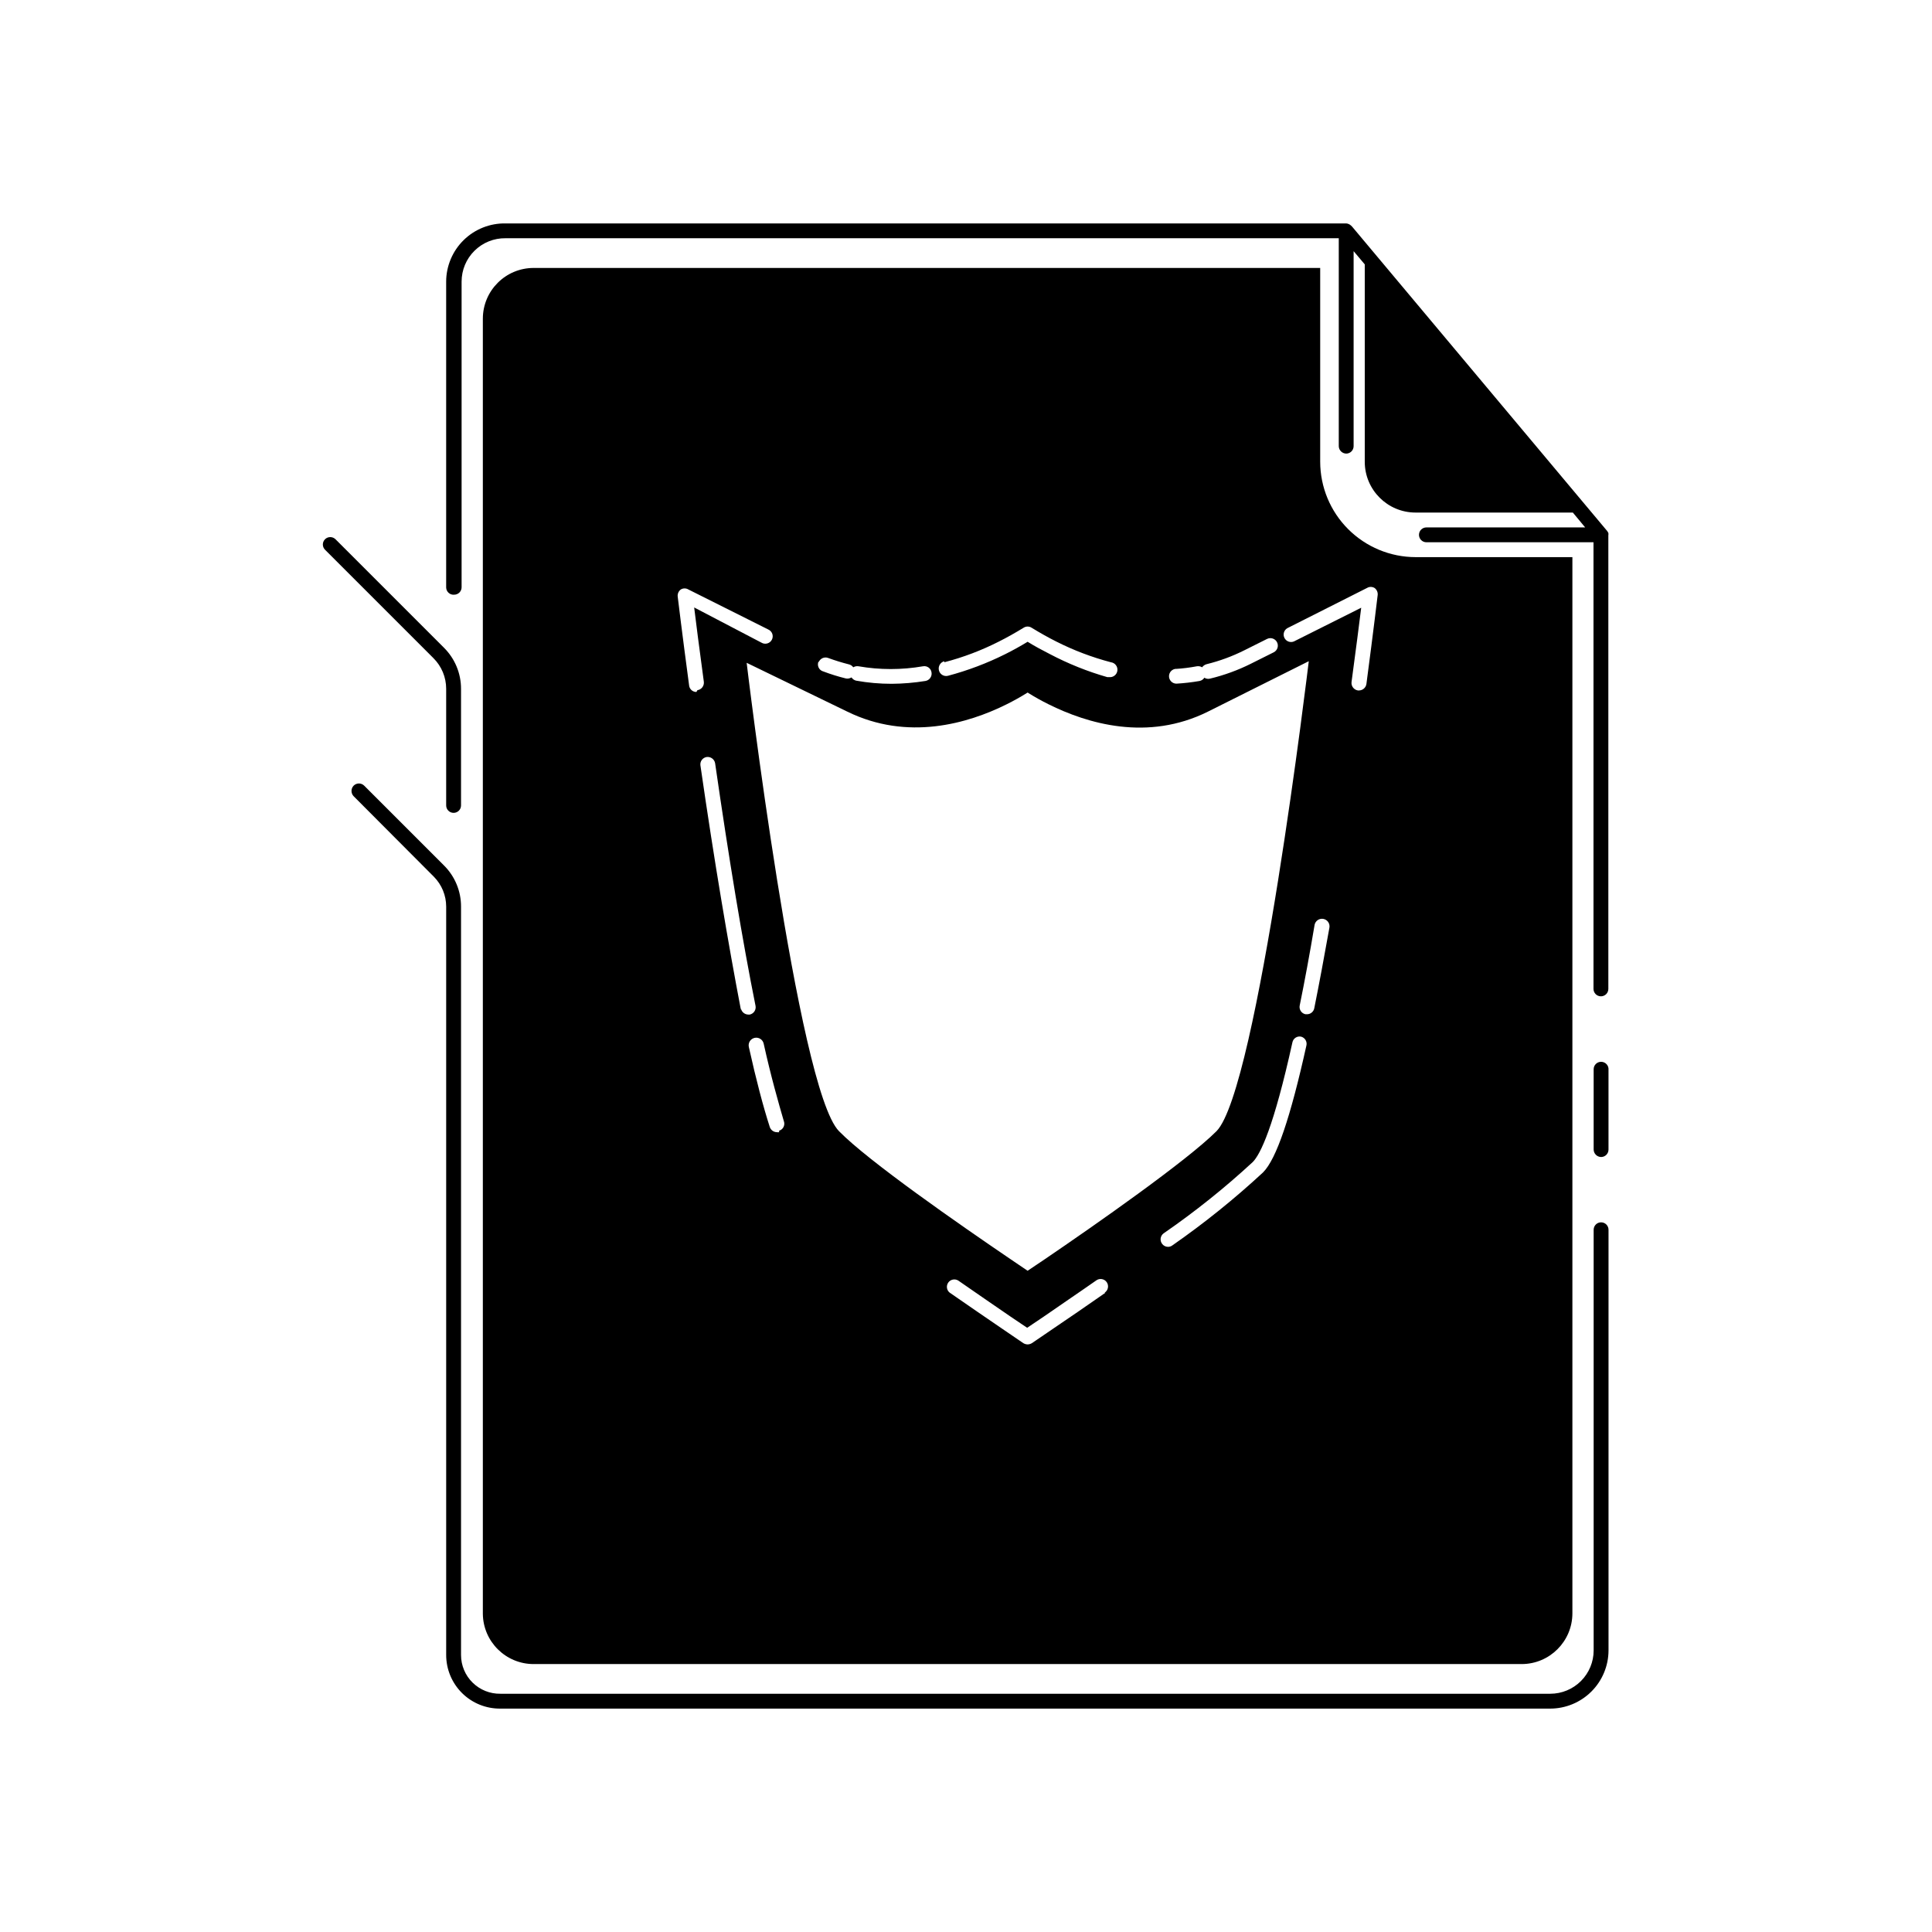 <?xml version="1.0" encoding="UTF-8"?>
<!-- Uploaded to: SVG Repo, www.svgrepo.com, Generator: SVG Repo Mixer Tools -->
<svg fill="#000000" width="800px" height="800px" version="1.1" viewBox="144 144 512 512" xmlns="http://www.w3.org/2000/svg">
 <g>
  <path d="m285.42 215.01c-7.434 0-13.461 6.023-13.461 13.461v343.22c0.086 7.371 6.086 13.305 13.461 13.305h261.82c7.434 0 13.461-6.027 13.461-13.461v-279.89h-41.566c-6.699-0.012-13.117-2.676-17.855-7.414-4.738-4.734-7.402-11.156-7.414-17.855v-51.363zm170.11 106.27v-0.004c1.902-0.117 3.797-0.355 5.668-0.707 0.477-0.074 0.965 0.023 1.379 0.273 0.285-0.402 0.703-0.695 1.18-0.824 3.445-0.844 6.785-2.074 9.957-3.66l6.062-3.031c0.977-0.488 2.168-0.094 2.656 0.887 0.488 0.977 0.094 2.164-0.887 2.656l-6.062 3.031h0.004c-3.438 1.715-7.055 3.035-10.785 3.934-0.523 0.145-1.082 0.059-1.535-0.234-0.285 0.445-0.742 0.758-1.262 0.863-2.031 0.355-4.078 0.59-6.137 0.711-1.09 0-1.969-0.883-1.969-1.969 0-1.086 0.879-1.969 1.969-1.969zm-61.285-1.77v-0.004c5-1.301 9.84-3.137 14.445-5.473 2.125-1.062 4.289-2.281 6.613-3.699 0.629-0.391 1.422-0.391 2.047 0 2.32 1.418 4.488 2.637 6.613 3.699 4.609 2.328 9.449 4.164 14.445 5.473 1.086 0.141 1.852 1.137 1.711 2.223-0.141 1.086-1.137 1.855-2.223 1.711h-0.473c-5.258-1.504-10.352-3.551-15.191-6.098-1.93-0.984-3.938-2.047-5.902-3.266-2.008 1.219-3.938 2.281-5.902 3.266h-0.004c-4.856 2.426-9.945 4.352-15.195 5.746-0.504 0.129-1.043 0.055-1.492-0.211-0.453-0.266-0.777-0.699-0.906-1.207-0.277-1.062 0.355-2.152 1.414-2.441zm-33.297 0v-0.004c0.387-1.008 1.508-1.516 2.519-1.141 1.793 0.656 3.617 1.223 5.473 1.691 0.477 0.102 0.898 0.383 1.18 0.785 0.41-0.25 0.898-0.348 1.375-0.273 5.668 0.984 11.457 0.984 17.125 0 0.512-0.09 1.039 0.027 1.461 0.332 0.422 0.305 0.703 0.766 0.781 1.281 0.09 0.516-0.027 1.051-0.332 1.477-0.301 0.43-0.766 0.719-1.281 0.805-2.957 0.477-5.941 0.727-8.934 0.75-3.156 0.004-6.305-0.273-9.41-0.828-0.516-0.113-0.965-0.426-1.258-0.863-0.445 0.281-0.98 0.383-1.496 0.273-2.016-0.496-4-1.113-5.945-1.848-0.562-0.145-1.031-0.531-1.273-1.059-0.246-0.527-0.238-1.137 0.016-1.66zm-32.395 7.871v-0.004c-0.977 0.008-1.809-0.719-1.926-1.691-1.891-14.09-3.031-23.617-3.031-23.617-0.07-0.719 0.242-1.422 0.824-1.852 0.617-0.375 1.391-0.375 2.008 0l21.137 10.586v0.004c0.504 0.211 0.898 0.621 1.09 1.133 0.191 0.516 0.156 1.082-0.09 1.57-0.246 0.488-0.684 0.852-1.211 1.004s-1.09 0.078-1.559-0.203l-17.832-9.328c0.473 3.938 1.379 10.941 2.559 19.68 0.141 1.082-0.609 2.082-1.691 2.242zm11.809 84.309c-3.344-17.48-7.043-39.246-10.746-64.867-0.141-1.062 0.594-2.043 1.656-2.207 1.07-0.141 2.062 0.59 2.242 1.656 3.699 25.625 7.281 47.23 10.707 64.273 0.102 0.512 0 1.043-0.289 1.48-0.285 0.434-0.734 0.738-1.246 0.844h-0.395c-0.93-0.016-1.727-0.668-1.93-1.578zm10.117 32.355v-0.004c-0.195 0.035-0.395 0.035-0.59 0-0.859-0.008-1.621-0.562-1.891-1.379-1.73-5.352-3.621-12.516-5.551-21.215-0.113-0.52-0.016-1.066 0.27-1.52 0.289-0.449 0.746-0.766 1.266-0.883 1.086-0.238 2.164 0.449 2.402 1.535 1.891 8.582 3.938 15.742 5.434 20.859l-0.004 0.004c0.184 0.969-0.395 1.918-1.336 2.203zm-8.66-124.42 26.688 12.945c16.02 7.871 32 3.188 42.273-1.93h-0.004c1.902-0.941 3.758-1.977 5.551-3.109 1.797 1.133 3.648 2.168 5.551 3.109 10.273 5.117 26.254 9.918 42.273 1.93l26.688-13.344c-0.004 0-13.543 113.44-24.445 124.54-7.871 7.871-32.117 24.836-45.5 33.93l-4.566 3.07-4.527-3.07c-13.383-9.094-37.707-25.977-45.461-33.93-10.98-11.098-24.52-124.54-24.52-124.54zm95.133 166.96c-5.117 3.582-9.957 6.887-13.973 9.605l-4.328 2.953-1.219 0.828-0.004-0.004c-0.332 0.203-0.711 0.312-1.102 0.316-0.387-0.008-0.766-0.117-1.102-0.316l-1.219-0.828-4.328-2.953c-3.938-2.715-8.855-6.023-13.973-9.605l-0.004 0.004c-0.828-0.641-1.008-1.816-0.41-2.68 0.598-0.859 1.766-1.098 2.656-0.547 5.117 3.582 9.957 6.848 13.934 9.605l4.328 2.914 4.328-2.914c3.938-2.754 8.816-6.023 13.934-9.605 0.43-0.332 0.973-0.473 1.504-0.391 0.535 0.082 1.012 0.379 1.32 0.824 0.309 0.441 0.418 0.992 0.309 1.52-0.109 0.531-0.43 0.988-0.887 1.273zm53.254-65.496c-4.211 19.012-7.949 30.074-11.492 33.617-7.543 6.992-15.566 13.449-24.008 19.324-0.34 0.262-0.754 0.402-1.184 0.395-0.629-0.004-1.215-0.312-1.574-0.828-0.309-0.422-0.438-0.949-0.355-1.469 0.082-0.516 0.367-0.98 0.789-1.285 8.309-5.731 16.203-12.043 23.617-18.895 2.047-2.086 5.551-9.25 10.508-31.723 0.105-0.512 0.41-0.957 0.848-1.238s0.969-0.375 1.477-0.258c1.02 0.289 1.629 1.332 1.375 2.359zm2.086-9.879c-0.188 0.918-0.992 1.574-1.926 1.574h-0.395c-0.512-0.102-0.961-0.406-1.25-0.84-0.289-0.438-0.391-0.969-0.285-1.48 1.301-6.375 2.637-13.578 3.938-21.332h-0.004c0.199-1.09 1.238-1.812 2.324-1.617 1.086 0.199 1.809 1.238 1.613 2.324-1.379 7.715-2.715 14.918-4.016 21.371zm13.973-111.39c0.617-0.375 1.391-0.375 2.008 0 0.582 0.426 0.898 1.129 0.828 1.848 0 0-1.102 9.367-2.992 23.617-0.152 0.969-0.984 1.684-1.969 1.691h-0.277 0.004c-1.082-0.16-1.836-1.16-1.695-2.242 1.18-8.816 2.086-15.742 2.559-19.68l-17.832 8.934h0.004c-0.953 0.398-2.047-0.008-2.512-0.93-0.469-0.918-0.145-2.043 0.738-2.574z"/>
  <path d="m264.36 301.6c0.523 0 1.023-0.207 1.391-0.574 0.371-0.371 0.578-0.871 0.578-1.395v-81c0-3.078 1.23-6.023 3.422-8.184 2.188-2.16 5.152-3.356 8.227-3.312h220.81v55.105c0.02 1.078 0.891 1.945 1.969 1.969 0.52 0 1.02-0.207 1.391-0.578 0.367-0.367 0.574-0.867 0.574-1.391v-51.68l2.953 3.504v52.309c0 7.434 6.027 13.461 13.461 13.461h41.684l3.266 3.938h-42.074c-1.086 0-1.969 0.879-1.969 1.965 0 0.523 0.207 1.023 0.578 1.395 0.367 0.367 0.867 0.574 1.391 0.574h44.281v118.36c0 0.523 0.207 1.023 0.574 1.395 0.371 0.367 0.871 0.574 1.391 0.574 0.523 0 1.023-0.207 1.395-0.574 0.367-0.371 0.574-0.871 0.574-1.395v-120.2c0.043-0.211 0.043-0.422 0-0.633-0.078-0.164-0.168-0.32-0.273-0.469l-67.621-80.691c-0.082-0.102-0.176-0.191-0.277-0.273-0.352-0.34-0.809-0.551-1.297-0.59h-222.78c-4.141-0.074-8.141 1.516-11.102 4.418-2.957 2.898-4.633 6.867-4.641 11.012v81.082-0.004c0.02 0.539 0.258 1.043 0.66 1.402 0.398 0.355 0.93 0.531 1.465 0.488z"/>
  <path d="m568.3 425.39c-1.086 0-1.965 0.879-1.965 1.969v21.293c0.02 1.078 0.887 1.945 1.965 1.969 0.523 0 1.023-0.207 1.395-0.578 0.367-0.367 0.574-0.871 0.574-1.391v-21.098c0.059-0.555-0.125-1.109-0.5-1.52-0.375-0.414-0.91-0.648-1.469-0.645z"/>
  <path d="m568.3 467.93c-1.086 0-1.965 0.883-1.965 1.969v111.47c0 3.047-1.211 5.969-3.367 8.125s-5.078 3.367-8.129 3.367h-278.23c-2.754 0.043-5.406-1.023-7.367-2.953-1.961-1.93-3.066-4.566-3.062-7.32v-198.34c0.008-4.094-1.621-8.02-4.527-10.902l-21.137-21.137c-0.371-0.371-0.871-0.582-1.398-0.582-0.523 0-1.027 0.211-1.398 0.582-0.754 0.777-0.754 2.016 0 2.797l21.297 21.371c2.062 2.102 3.223 4.926 3.227 7.871v198.3c-0.012 3.801 1.504 7.449 4.203 10.129 2.699 2.68 6.359 4.16 10.164 4.121h278.24-0.004c4.09-0.012 8.008-1.641 10.898-4.531 2.894-2.891 4.523-6.812 4.531-10.898v-111.47c0-0.523-0.207-1.023-0.574-1.391-0.371-0.371-0.871-0.578-1.395-0.578z"/>
  <path d="m262.24 326.55v30.898c0 1.09 0.883 1.969 1.969 1.969 1.086 0 1.969-0.879 1.969-1.969v-30.898c0.008-4.09-1.621-8.02-4.527-10.902l-28.734-28.734v0.004c-0.367-0.375-0.871-0.582-1.398-0.582-0.523 0-1.027 0.207-1.395 0.582-0.75 0.766-0.75 1.988 0 2.754l28.734 28.734h-0.004c2.176 2.152 3.394 5.086 3.387 8.145z"/>
 </g>
</svg>